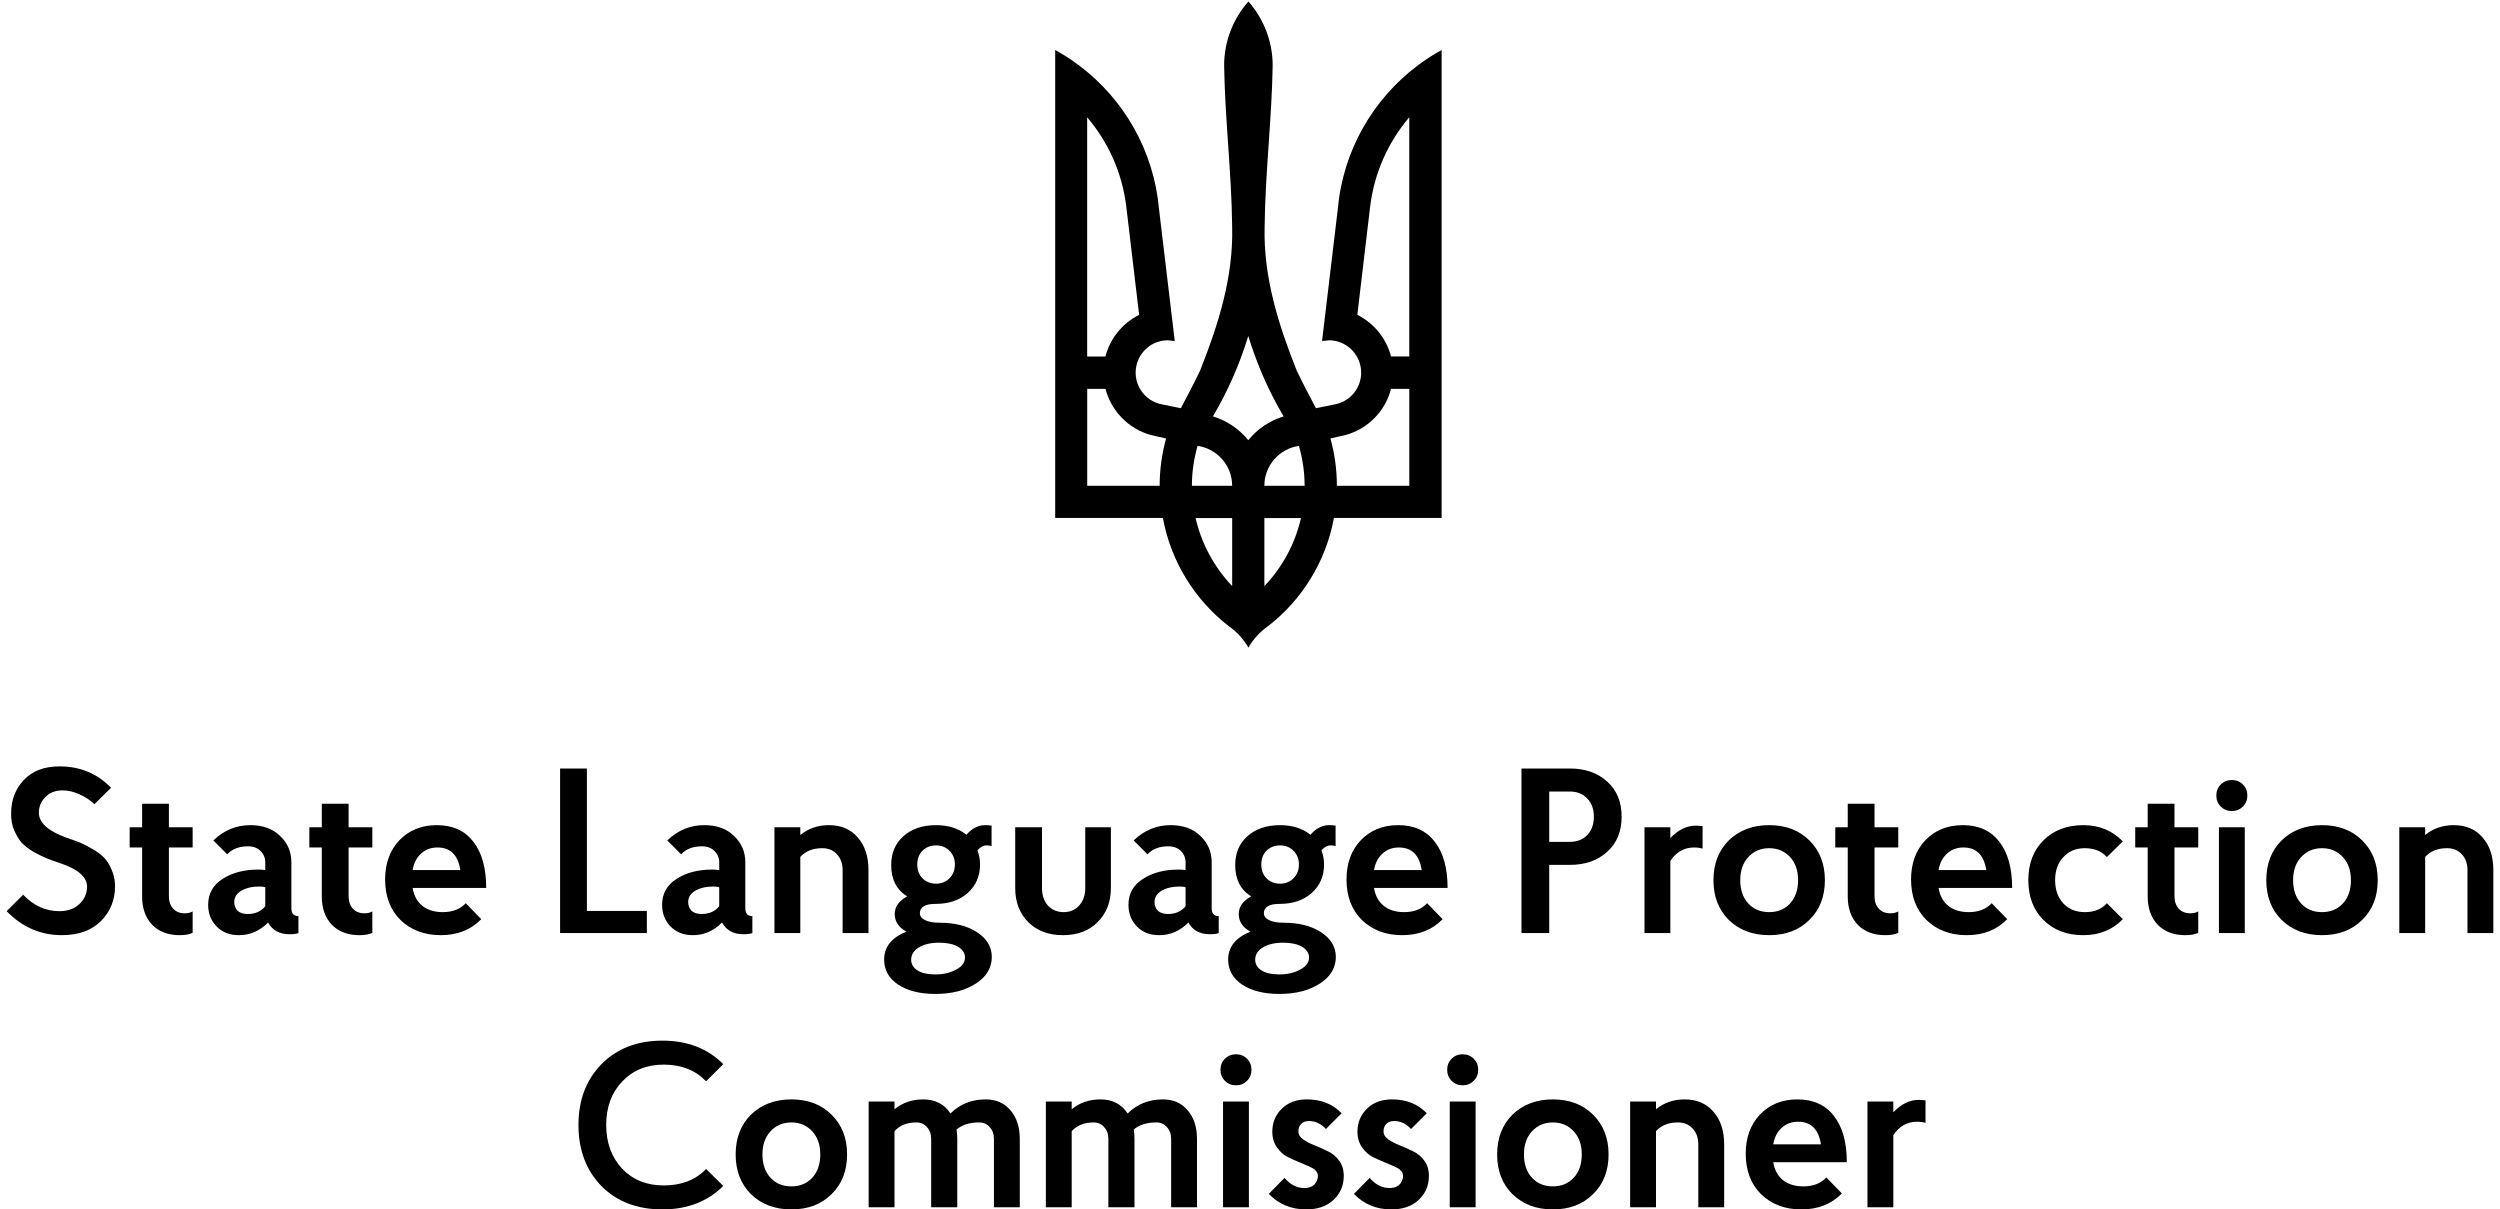 <svg width="308" height="149" viewBox="0 0 308 149" fill="none" xmlns="http://www.w3.org/2000/svg">
<path fill-rule="evenodd" clip-rule="evenodd" d="M150.813 8.084C150.813 5.059 151.939 2.305 153.788 0.199H153.818C155.666 2.312 156.793 5.059 156.793 8.084C156.74 11.305 156.52 14.526 156.301 17.75V17.75V17.75V17.751V17.751V17.751V17.752V17.752V17.752V17.752V17.753V17.753V17.753V17.753V17.753V17.754V17.754V17.754V17.754V17.755V17.755V17.755V17.755V17.755V17.755V17.756V17.756V17.756V17.756V17.756V17.757V17.757V17.757V17.757V17.757C156.069 21.163 155.838 24.571 155.801 27.984C155.654 34.177 157.503 39.988 159.754 45.656C160.491 47.201 161.289 48.712 162.089 50.223L162.089 50.224L162.089 50.224L162.089 50.224L162.089 50.224L162.09 50.225L162.09 50.225L162.09 50.225L162.09 50.225L162.09 50.226L162.09 50.226L162.09 50.226L162.091 50.227L162.091 50.227L162.091 50.227L162.091 50.227L162.091 50.227L162.091 50.228L162.091 50.228L162.091 50.228L162.092 50.228L162.092 50.229L162.092 50.229L162.092 50.23L162.092 50.23L162.092 50.23L162.093 50.23L162.093 50.231L162.093 50.231L162.093 50.232L162.093 50.232L162.094 50.232L162.094 50.233L162.094 50.233L162.094 50.233L162.124 50.291L164.505 49.809C166.651 49.377 168.047 47.284 167.619 45.128C167.244 43.242 165.589 41.932 163.745 41.924L162.876 42.018L164.814 25.779C165.449 18.555 169.158 12.213 174.632 8.088C175.572 7.379 176.57 6.73 177.607 6.159V63.811H164.342C163.35 69.206 160.387 73.912 156.222 77.144C155.23 77.829 154.399 78.732 153.804 79.787C153.207 78.732 152.376 77.829 151.386 77.144C147.221 73.921 144.257 69.204 143.266 63.811H130V6.159C131.037 6.73 132.035 7.379 132.975 8.088C138.444 12.207 142.161 18.555 142.793 25.779L144.731 42.018L143.863 41.924C142.018 41.924 140.364 43.244 139.989 45.128C139.558 47.284 140.955 49.379 143.103 49.809L145.483 50.291L145.486 50.285C146.296 48.75 147.105 47.22 147.853 45.656C150.103 39.984 151.951 34.173 151.804 27.984C151.768 24.586 151.537 21.187 151.305 17.786C151.086 14.553 150.866 11.319 150.813 8.084ZM138.753 25.399C138.243 21.254 136.52 17.491 133.953 14.468L133.939 14.472V43.924H136.187C136.77 41.67 138.307 39.807 140.34 38.792L138.753 25.399ZM173.623 43.92V14.468L173.609 14.462C171.046 17.487 169.322 21.254 168.809 25.395L167.222 38.788C169.255 39.805 170.796 41.668 171.375 43.92H173.623ZM158.142 51.3C156.319 48.219 154.853 44.89 153.788 41.393C152.723 44.89 151.257 48.211 149.434 51.298C151.168 51.829 152.675 52.854 153.788 54.237C154.901 52.854 156.408 51.827 158.142 51.3ZM136.2 47.908H133.953L133.945 47.91V59.851H142.871C142.871 57.821 143.15 55.875 143.66 54.02L141.754 53.584C139.047 52.826 136.908 50.657 136.2 47.908ZM173.628 47.908H171.381L171.373 47.907C170.673 50.653 168.537 52.824 165.82 53.582L163.913 54.018C164.423 55.875 164.703 57.831 164.703 59.849H173.628V47.908ZM151.8 59.847C151.8 57.341 149.946 55.274 147.54 54.933C147.094 56.496 146.842 58.141 146.842 59.847H151.8ZM160.728 59.847C160.728 58.137 160.476 56.496 160.03 54.933C157.624 55.274 155.769 57.337 155.769 59.847H160.728ZM151.804 63.829H147.296C148.036 67.033 149.623 69.909 151.804 72.207V63.829ZM160.28 63.829H155.771V72.207C157.959 69.912 159.55 67.033 160.28 63.829ZM237.223 135.562C236.721 135.523 236.451 135.504 236.413 135.504C235.273 135.504 234.221 136.016 233.256 137.039V135.707H230.07V148.739H233.256V139.848C233.99 138.748 234.965 138.198 236.181 138.198C236.586 138.198 236.934 138.246 237.223 138.342V135.562ZM227.526 143.179H218.461C218.616 144.125 219.011 144.859 219.648 145.38C220.305 145.901 221.145 146.162 222.168 146.162C223.384 146.162 224.33 145.795 225.006 145.061L226.918 147.031C225.643 148.344 223.983 149 221.936 149C219.909 149 218.249 148.372 216.955 147.118C215.7 145.863 215.073 144.202 215.073 142.136C215.073 140.167 215.652 138.564 216.81 137.329C218.007 136.074 219.552 135.446 221.444 135.446C223.394 135.446 224.89 136.122 225.933 137.474C226.995 138.825 227.526 140.727 227.526 143.179ZM221.531 138.198C220.72 138.198 220.044 138.449 219.504 138.951C218.963 139.433 218.616 140.109 218.461 140.978H224.34C224.051 139.124 223.114 138.198 221.531 138.198ZM200.833 135.707V148.739H204.018V139.356C204.675 138.642 205.573 138.284 206.712 138.284C207.465 138.284 208.073 138.535 208.536 139.037C209 139.539 209.231 140.186 209.231 140.978V148.739H212.417V140.978C212.417 139.298 211.973 137.956 211.085 136.952C210.216 135.948 209.038 135.446 207.552 135.446C206.181 135.446 205.003 135.852 204.018 136.663V135.707H200.833ZM186.331 147.118C185.076 145.863 184.448 144.231 184.448 142.223C184.448 140.215 185.076 138.584 186.331 137.329C187.624 136.074 189.285 135.446 191.312 135.446C193.358 135.446 195.009 136.074 196.264 137.329C197.538 138.584 198.176 140.215 198.176 142.223C198.176 144.25 197.538 145.882 196.264 147.118C195.009 148.372 193.358 149 191.312 149C189.285 149 187.624 148.372 186.331 147.118ZM188.734 139.385C188.078 140.099 187.75 141.045 187.75 142.223C187.75 143.42 188.078 144.376 188.734 145.09C189.391 145.805 190.25 146.162 191.312 146.162C192.374 146.162 193.233 145.805 193.889 145.09C194.546 144.376 194.874 143.42 194.874 142.223C194.874 141.045 194.546 140.099 193.889 139.385C193.214 138.651 192.355 138.284 191.312 138.284C190.269 138.284 189.41 138.651 188.734 139.385ZM178.61 148.739H181.796V135.707H178.61V148.739ZM178.842 133.159C179.209 133.525 179.663 133.709 180.203 133.709C180.744 133.709 181.197 133.525 181.564 133.159C181.931 132.792 182.115 132.338 182.115 131.797C182.115 131.257 181.931 130.803 181.564 130.436C181.197 130.069 180.744 129.886 180.203 129.886C179.663 129.886 179.209 130.069 178.842 130.436C178.475 130.803 178.292 131.257 178.292 131.797C178.292 132.338 178.475 132.792 178.842 133.159ZM175.782 137.155L173.841 139.095C173.243 138.439 172.548 138.111 171.756 138.111C171.332 138.111 171.003 138.236 170.772 138.487C170.559 138.719 170.453 139.018 170.453 139.385C170.453 139.771 170.646 140.099 171.032 140.37C171.418 140.64 171.882 140.881 172.422 141.094C172.963 141.306 173.504 141.547 174.044 141.818C174.604 142.069 175.077 142.455 175.463 142.976C175.849 143.497 176.042 144.125 176.042 144.859C176.042 146.056 175.618 147.05 174.768 147.842C173.938 148.614 172.818 149 171.409 149C169.575 149 168.04 148.363 166.804 147.089L168.744 145.119C169.459 145.949 170.27 146.365 171.177 146.365C171.969 146.365 172.49 146.056 172.741 145.438C172.992 144.82 172.837 144.328 172.278 143.961C172.027 143.806 171.563 143.594 170.887 143.324C170.231 143.053 169.661 142.802 169.179 142.571C168.696 142.339 168.252 141.953 167.847 141.412C167.441 140.852 167.238 140.196 167.238 139.443C167.238 138.304 167.625 137.358 168.397 136.605C169.169 135.832 170.202 135.446 171.496 135.446C173.253 135.446 174.681 136.016 175.782 137.155ZM163.351 139.095L165.291 137.155C164.191 136.016 162.762 135.446 161.005 135.446C159.711 135.446 158.678 135.832 157.906 136.605C157.134 137.358 156.748 138.304 156.748 139.443C156.748 140.196 156.95 140.852 157.356 141.412C157.761 141.953 158.205 142.339 158.688 142.571C159.171 142.802 159.74 143.053 160.397 143.324C161.072 143.594 161.536 143.806 161.787 143.961C162.347 144.328 162.501 144.82 162.25 145.438C161.999 146.056 161.478 146.365 160.686 146.365C159.779 146.365 158.968 145.949 158.254 145.119L156.313 147.089C157.549 148.363 159.084 149 160.918 149C162.327 149 163.447 148.614 164.277 147.842C165.127 147.05 165.552 146.056 165.552 144.859C165.552 144.125 165.359 143.497 164.972 142.976C164.586 142.455 164.113 142.069 163.553 141.818C163.013 141.547 162.472 141.306 161.932 141.094C161.391 140.881 160.928 140.64 160.541 140.37C160.155 140.099 159.962 139.771 159.962 139.385C159.962 139.018 160.068 138.719 160.281 138.487C160.512 138.236 160.841 138.111 161.265 138.111C162.057 138.111 162.752 138.439 163.351 139.095ZM153.864 148.739H150.679V135.707H153.864V148.739ZM152.271 133.709C151.731 133.709 151.277 133.525 150.91 133.159C150.543 132.792 150.36 132.338 150.36 131.797C150.36 131.257 150.543 130.803 150.91 130.436C151.277 130.069 151.731 129.886 152.271 129.886C152.812 129.886 153.266 130.069 153.633 130.436C153.999 130.803 154.183 131.257 154.183 131.797C154.183 132.338 153.999 132.792 153.633 133.159C153.266 133.525 152.812 133.709 152.271 133.709ZM144.285 148.739H147.47V140.312C147.47 138.844 147.084 137.667 146.312 136.779C145.559 135.89 144.545 135.446 143.271 135.446C141.533 135.446 140.085 136.026 138.927 137.184C138.174 136.026 137.054 135.446 135.568 135.446C134.197 135.446 133.019 135.852 132.034 136.663V135.707H128.849V148.739H132.034V139.356C132.691 138.642 133.589 138.284 134.728 138.284C135.268 138.284 135.703 138.478 136.031 138.864C136.378 139.231 136.552 139.713 136.552 140.312V148.739H139.767V140.312C139.767 139.926 139.738 139.539 139.68 139.153C140.375 138.574 141.302 138.284 142.46 138.284C143.001 138.284 143.435 138.478 143.763 138.864C144.111 139.231 144.285 139.713 144.285 140.312V148.739ZM125.638 148.739H122.453V140.312C122.453 139.713 122.279 139.231 121.931 138.864C121.603 138.478 121.169 138.284 120.628 138.284C119.47 138.284 118.543 138.574 117.848 139.153C117.906 139.539 117.935 139.926 117.935 140.312V148.739H114.72V140.312C114.72 139.713 114.546 139.231 114.199 138.864C113.871 138.478 113.436 138.284 112.896 138.284C111.757 138.284 110.859 138.642 110.202 139.356V148.739H107.017V135.707H110.202V136.663C111.187 135.852 112.365 135.446 113.735 135.446C115.222 135.446 116.342 136.026 117.095 137.184C118.253 136.026 119.701 135.446 121.439 135.446C122.713 135.446 123.727 135.89 124.48 136.779C125.252 137.667 125.638 138.844 125.638 140.312V148.739ZM90.633 142.223C90.633 144.231 91.26 145.863 92.515 147.118C93.809 148.372 95.469 149 97.497 149C99.543 149 101.194 148.372 102.449 147.118C103.723 145.882 104.36 144.25 104.36 142.223C104.36 140.215 103.723 138.584 102.449 137.329C101.194 136.074 99.543 135.446 97.497 135.446C95.469 135.446 93.809 136.074 92.515 137.329C91.26 138.584 90.633 140.215 90.633 142.223ZM93.934 142.223C93.934 141.045 94.263 140.099 94.919 139.385C95.595 138.651 96.454 138.284 97.497 138.284C98.539 138.284 99.398 138.651 100.074 139.385C100.731 140.099 101.059 141.045 101.059 142.223C101.059 143.42 100.731 144.376 100.074 145.09C99.418 145.805 98.558 146.162 97.497 146.162C96.435 146.162 95.576 145.805 94.919 145.09C94.263 144.376 93.934 143.42 93.934 142.223ZM81.78 146.046C83.961 146.046 85.699 145.37 86.993 144.019L89.107 146.104C87.176 148.035 84.676 149 81.606 149C78.517 149 76.016 148.044 74.105 146.133C72.213 144.183 71.267 141.673 71.267 138.603C71.267 135.533 72.213 133.033 74.105 131.102C76.016 129.171 78.517 128.206 81.606 128.206C84.676 128.206 87.176 129.171 89.107 131.102L86.993 133.216C85.68 131.845 83.942 131.16 81.78 131.16C79.675 131.16 77.966 131.855 76.654 133.245C75.341 134.616 74.684 136.402 74.684 138.603C74.684 140.785 75.341 142.58 76.654 143.99C77.966 145.361 79.675 146.046 81.78 146.046ZM295.594 114.952H298.78V105.569C299.436 104.854 300.334 104.497 301.473 104.497C302.226 104.497 302.834 104.748 303.297 105.25C303.761 105.752 303.992 106.399 303.992 107.19V114.952H307.178V107.19C307.178 105.511 306.734 104.169 305.846 103.165C304.977 102.161 303.799 101.659 302.313 101.659C300.942 101.659 299.764 102.064 298.78 102.875V101.92H295.594V114.952ZM281.09 113.33C279.835 112.075 279.208 110.444 279.208 108.436C279.208 106.428 279.835 104.796 281.09 103.541C282.384 102.286 284.044 101.659 286.071 101.659C288.118 101.659 289.769 102.286 291.024 103.541C292.298 104.796 292.935 106.428 292.935 108.436C292.935 110.463 292.298 112.094 291.024 113.33C289.769 114.585 288.118 115.213 286.071 115.213C284.044 115.213 282.384 114.585 281.09 113.33ZM283.494 105.598C282.837 106.312 282.509 107.258 282.509 108.436C282.509 109.633 282.837 110.588 283.494 111.303C284.15 112.017 285.01 112.374 286.071 112.374C287.133 112.374 287.993 112.017 288.649 111.303C289.305 110.588 289.634 109.633 289.634 108.436C289.634 107.258 289.305 106.312 288.649 105.598C287.973 104.864 287.114 104.497 286.071 104.497C285.029 104.497 284.17 104.864 283.494 105.598ZM273.371 114.952H276.556V101.92H273.371V114.952ZM273.602 99.371C273.969 99.738 274.423 99.921 274.963 99.921C275.504 99.921 275.958 99.738 276.325 99.371C276.691 99.004 276.875 98.55 276.875 98.01C276.875 97.469 276.691 97.016 276.325 96.649C275.958 96.282 275.504 96.098 274.963 96.098C274.423 96.098 273.969 96.282 273.602 96.649C273.235 97.016 273.052 97.469 273.052 98.01C273.052 98.55 273.235 99.004 273.602 99.371ZM264.596 104.41H263.061V101.92H264.596V99.023H267.897V101.92H270.822V104.41H267.897V110.434C267.897 111.052 268.071 111.554 268.419 111.94C268.766 112.326 269.239 112.519 269.838 112.519C270.224 112.519 270.552 112.442 270.822 112.288V114.923C270.436 115.116 269.905 115.213 269.23 115.213C267.801 115.213 266.671 114.788 265.841 113.938C265.011 113.069 264.596 111.901 264.596 110.434V104.41ZM259.563 111.274C258.926 112.008 258.018 112.374 256.841 112.374C255.759 112.374 254.881 112.017 254.205 111.303C253.529 110.569 253.191 109.613 253.191 108.436C253.191 107.258 253.529 106.312 254.205 105.598C254.881 104.864 255.759 104.497 256.841 104.497C258.018 104.497 258.926 104.864 259.563 105.598L261.532 103.657C260.239 102.325 258.617 101.659 256.667 101.659C254.639 101.659 252.998 102.286 251.743 103.541C250.508 104.777 249.89 106.408 249.89 108.436C249.89 110.463 250.508 112.094 251.743 113.33C252.998 114.585 254.639 115.213 256.667 115.213C258.636 115.213 260.258 114.556 261.532 113.243L259.563 111.274ZM247.896 109.391H238.831C238.985 110.337 239.381 111.071 240.018 111.592C240.675 112.114 241.514 112.374 242.538 112.374C243.754 112.374 244.7 112.008 245.376 111.274L247.287 113.243C246.013 114.556 244.353 115.213 242.306 115.213C240.279 115.213 238.618 114.585 237.325 113.33C236.07 112.075 235.442 110.415 235.442 108.349C235.442 106.379 236.022 104.777 237.18 103.541C238.377 102.286 239.922 101.659 241.814 101.659C243.764 101.659 245.26 102.335 246.303 103.686C247.365 105.038 247.896 106.939 247.896 109.391ZM241.901 104.41C241.09 104.41 240.414 104.661 239.873 105.163C239.333 105.646 238.985 106.322 238.831 107.19H244.71C244.42 105.337 243.484 104.41 241.901 104.41ZM226.106 104.41H227.641V110.434C227.641 111.901 228.056 113.069 228.886 113.938C229.716 114.788 230.846 115.213 232.275 115.213C232.95 115.213 233.481 115.116 233.867 114.923V112.288C233.597 112.442 233.269 112.519 232.883 112.519C232.284 112.519 231.811 112.326 231.464 111.94C231.116 111.554 230.942 111.052 230.942 110.434V104.41H233.867V101.92H230.942V99.023H227.641V101.92H226.106V104.41ZM212.981 113.33C211.726 112.075 211.098 110.444 211.098 108.436C211.098 106.428 211.726 104.796 212.981 103.541C214.274 102.286 215.935 101.659 217.962 101.659C220.009 101.659 221.659 102.286 222.914 103.541C224.189 104.796 224.826 106.428 224.826 108.436C224.826 110.463 224.189 112.094 222.914 113.33C221.659 114.585 220.009 115.213 217.962 115.213C215.935 115.213 214.274 114.585 212.981 113.33ZM215.385 105.598C214.728 106.312 214.4 107.258 214.4 108.436C214.4 109.633 214.728 110.588 215.385 111.303C216.041 112.017 216.9 112.374 217.962 112.374C219.024 112.374 219.883 112.017 220.54 111.303C221.196 110.588 221.524 109.633 221.524 108.436C221.524 107.258 221.196 106.312 220.54 105.598C219.864 104.864 219.005 104.497 217.962 104.497C216.919 104.497 216.06 104.864 215.385 105.598ZM209.755 101.775C209.253 101.736 208.982 101.717 208.944 101.717C207.805 101.717 206.752 102.228 205.787 103.252V101.919H202.601V114.952H205.787V106.061C206.521 104.96 207.496 104.41 208.712 104.41C209.118 104.41 209.465 104.458 209.755 104.555V101.775ZM190.864 114.952H187.447V94.679H193.412C195.305 94.679 196.839 95.22 198.017 96.301C199.195 97.363 199.784 98.801 199.784 100.616C199.784 102.431 199.195 103.87 198.017 104.931C196.839 106.013 195.305 106.553 193.412 106.553H190.864V114.952ZM193.412 97.517H190.864V103.715H193.412C194.301 103.715 195.015 103.435 195.556 102.875C196.096 102.296 196.366 101.543 196.366 100.616C196.366 99.689 196.096 98.946 195.556 98.386C195.015 97.807 194.301 97.517 193.412 97.517ZM169.277 109.391H178.342C178.342 106.939 177.811 105.038 176.749 103.686C175.707 102.335 174.21 101.659 172.26 101.659C170.368 101.659 168.824 102.286 167.627 103.541C166.468 104.777 165.889 106.379 165.889 108.349C165.889 110.415 166.517 112.075 167.772 113.33C169.065 114.585 170.726 115.213 172.753 115.213C174.799 115.213 176.46 114.556 177.734 113.243L175.823 111.274C175.147 112.008 174.201 112.374 172.984 112.374C171.961 112.374 171.121 112.114 170.465 111.592C169.828 111.071 169.432 110.337 169.277 109.391ZM170.32 105.163C170.861 104.661 171.536 104.41 172.347 104.41C173.931 104.41 174.867 105.337 175.157 107.19H169.277C169.432 106.322 169.779 105.646 170.32 105.163ZM151.309 118.224C151.309 116.661 152.226 115.512 154.061 114.778C153.095 114.257 152.613 113.533 152.613 112.606C152.613 111.718 153.124 110.994 154.147 110.434C152.835 109.623 152.178 108.339 152.178 106.582C152.178 105.096 152.68 103.908 153.684 103.02C154.707 102.113 156.04 101.659 157.681 101.659C159.225 101.659 160.48 102.055 161.446 102.846C162.121 102.055 162.894 101.659 163.762 101.659C164.052 101.659 164.313 101.678 164.544 101.717V104.236C164.332 104.178 164.129 104.15 163.936 104.15C163.531 104.15 163.154 104.352 162.807 104.758C163.019 105.337 163.125 105.916 163.125 106.495C163.125 107.943 162.614 109.121 161.59 110.029C160.586 110.917 159.264 111.361 157.623 111.361C156.348 111.361 155.711 111.747 155.711 112.519C155.711 112.867 155.924 113.147 156.348 113.359C156.773 113.571 157.352 113.678 158.086 113.678C160.017 113.678 161.581 114.073 162.778 114.865C163.975 115.657 164.573 116.67 164.573 117.906C164.573 119.238 163.917 120.329 162.604 121.178C161.291 122.028 159.631 122.453 157.623 122.453C155.711 122.453 154.176 122.067 153.018 121.294C151.879 120.522 151.309 119.499 151.309 118.224ZM154.64 118.224C154.64 118.784 154.9 119.228 155.422 119.557C155.943 119.885 156.667 120.049 157.594 120.049C158.617 120.049 159.486 119.846 160.2 119.441C160.915 119.055 161.272 118.562 161.272 117.964C161.272 117.423 160.982 116.979 160.403 116.632C159.824 116.303 159.051 116.139 158.086 116.139C157.063 116.139 156.233 116.332 155.595 116.718C154.958 117.105 154.64 117.607 154.64 118.224ZM156.03 104.816C155.605 105.24 155.393 105.8 155.393 106.495C155.393 107.21 155.605 107.779 156.03 108.204C156.474 108.648 157.034 108.87 157.71 108.87C158.366 108.87 158.916 108.648 159.36 108.204C159.804 107.76 160.026 107.19 160.026 106.495C160.026 105.82 159.804 105.26 159.36 104.816C158.916 104.372 158.366 104.15 157.71 104.15C157.034 104.15 156.474 104.372 156.03 104.816ZM150.146 114.952V112.867C149.567 112.867 149.278 112.538 149.278 111.882V106.235C149.278 104.941 148.814 103.86 147.888 102.991C146.999 102.103 145.773 101.659 144.21 101.659C142.491 101.659 140.976 102.286 139.663 103.541L141.371 105.25C141.989 104.594 142.839 104.265 143.92 104.265C144.576 104.265 145.098 104.458 145.484 104.845C145.87 105.231 146.063 105.694 146.063 106.235V107.19C145.754 107.152 145.464 107.132 145.194 107.132C143.437 107.132 141.97 107.519 140.792 108.291C139.614 109.044 139.026 110.106 139.026 111.477C139.026 112.538 139.373 113.427 140.068 114.141C140.763 114.855 141.68 115.213 142.819 115.213C144.19 115.213 145.387 114.691 146.411 113.649C146.932 114.614 147.81 115.097 149.046 115.097C149.548 115.097 149.915 115.048 150.146 114.952ZM146.063 111.65C145.542 112.287 144.818 112.606 143.891 112.606C143.35 112.606 142.935 112.471 142.646 112.201C142.375 111.911 142.24 111.554 142.24 111.129C142.24 110.55 142.53 110.086 143.109 109.739C143.708 109.391 144.46 109.218 145.368 109.218C145.619 109.218 145.851 109.247 146.063 109.305V111.65ZM133.704 101.92H136.861V109.42C136.861 111.139 136.31 112.538 135.21 113.62C134.148 114.682 132.729 115.213 130.953 115.213C129.196 115.213 127.777 114.682 126.695 113.62C125.614 112.538 125.074 111.139 125.074 109.42V101.92H128.375V109.42C128.375 110.289 128.616 111.004 129.099 111.563C129.601 112.104 130.248 112.374 131.039 112.374C131.831 112.374 132.468 112.104 132.951 111.563C133.453 111.004 133.704 110.289 133.704 109.42V101.92ZM111.677 114.778C109.843 115.512 108.926 116.661 108.926 118.224C108.926 119.499 109.495 120.522 110.635 121.294C111.793 122.067 113.328 122.453 115.239 122.453C117.247 122.453 118.908 122.028 120.221 121.178C121.534 120.329 122.19 119.238 122.19 117.906C122.19 116.67 121.591 115.657 120.394 114.865C119.197 114.073 117.633 113.678 115.703 113.678C114.969 113.678 114.39 113.571 113.965 113.359C113.54 113.147 113.328 112.867 113.328 112.519C113.328 111.747 113.965 111.361 115.239 111.361C116.88 111.361 118.203 110.917 119.207 110.029C120.23 109.121 120.742 107.943 120.742 106.495C120.742 105.916 120.636 105.337 120.423 104.758C120.771 104.352 121.147 104.15 121.553 104.15C121.746 104.15 121.949 104.178 122.161 104.236V101.717C121.929 101.678 121.669 101.659 121.379 101.659C120.51 101.659 119.738 102.055 119.062 102.846C118.097 102.055 116.842 101.659 115.297 101.659C113.656 101.659 112.324 102.113 111.301 103.02C110.297 103.908 109.795 105.096 109.795 106.582C109.795 108.339 110.451 109.623 111.764 110.434C110.741 110.994 110.229 111.718 110.229 112.606C110.229 113.533 110.712 114.257 111.677 114.778ZM113.038 119.557C112.517 119.228 112.256 118.784 112.256 118.224C112.256 117.607 112.575 117.105 113.212 116.718C113.849 116.332 114.679 116.139 115.703 116.139C116.668 116.139 117.44 116.303 118.02 116.632C118.599 116.979 118.888 117.423 118.888 117.964C118.888 118.562 118.531 119.055 117.817 119.441C117.103 119.846 116.234 120.049 115.21 120.049C114.284 120.049 113.56 119.885 113.038 119.557ZM113.009 106.495C113.009 105.8 113.222 105.24 113.647 104.816C114.091 104.372 114.65 104.15 115.326 104.15C115.983 104.15 116.533 104.372 116.977 104.816C117.421 105.26 117.643 105.82 117.643 106.495C117.643 107.19 117.421 107.76 116.977 108.204C116.533 108.648 115.983 108.87 115.326 108.87C114.65 108.87 114.091 108.648 113.647 108.204C113.222 107.779 113.009 107.21 113.009 106.495ZM95.412 114.952V101.92H98.598V102.875C99.583 102.064 100.761 101.659 102.131 101.659C103.618 101.659 104.796 102.161 105.665 103.165C106.553 104.169 106.997 105.511 106.997 107.19V114.952H103.811V107.19C103.811 106.399 103.579 105.752 103.116 105.25C102.653 104.748 102.045 104.497 101.292 104.497C100.152 104.497 99.255 104.854 98.598 105.569V114.952H95.412ZM92.691 114.952V112.867C92.112 112.867 91.822 112.538 91.822 111.882V106.235C91.822 104.941 91.359 103.86 90.432 102.991C89.544 102.103 88.318 101.659 86.754 101.659C85.036 101.659 83.52 102.286 82.207 103.541L83.916 105.25C84.534 104.594 85.383 104.265 86.465 104.265C87.121 104.265 87.642 104.458 88.028 104.845C88.415 105.231 88.608 105.694 88.608 106.235V107.19C88.299 107.152 88.009 107.132 87.739 107.132C85.982 107.132 84.514 107.519 83.337 108.291C82.159 109.044 81.57 110.106 81.57 111.477C81.57 112.538 81.918 113.427 82.613 114.141C83.308 114.855 84.225 115.213 85.364 115.213C86.735 115.213 87.932 114.691 88.955 113.649C89.476 114.614 90.355 115.097 91.591 115.097C92.093 115.097 92.459 115.048 92.691 114.952ZM88.608 111.65C88.086 112.287 87.362 112.606 86.436 112.606C85.895 112.606 85.48 112.471 85.19 112.201C84.92 111.911 84.785 111.554 84.785 111.129C84.785 110.55 85.074 110.086 85.654 109.739C86.252 109.391 87.005 109.218 87.913 109.218C88.164 109.218 88.395 109.247 88.608 109.305V111.65ZM69.004 94.679H72.306V112.23H79.691V114.952H69.004V94.679ZM50.834 109.391H59.899C59.899 106.939 59.368 105.038 58.306 103.686C57.264 102.335 55.767 101.659 53.817 101.659C51.925 101.659 50.381 102.286 49.184 103.541C48.025 104.777 47.446 106.379 47.446 108.349C47.446 110.415 48.074 112.075 49.328 113.33C50.622 114.585 52.282 115.213 54.31 115.213C56.356 115.213 58.017 114.556 59.291 113.243L57.38 111.274C56.704 112.008 55.758 112.374 54.541 112.374C53.518 112.374 52.678 112.114 52.022 111.592C51.385 111.071 50.989 110.337 50.834 109.391ZM51.877 105.163C52.418 104.661 53.093 104.41 53.904 104.41C55.487 104.41 56.424 105.337 56.713 107.19H50.834C50.989 106.322 51.336 105.646 51.877 105.163ZM39.645 104.41H38.11V101.92H39.645V99.023H42.947V101.92H45.872V104.41H42.947V110.434C42.947 111.052 43.121 111.554 43.468 111.94C43.816 112.326 44.289 112.519 44.887 112.519C45.273 112.519 45.602 112.442 45.872 112.288V114.923C45.486 115.116 44.955 115.213 44.279 115.213C42.85 115.213 41.721 114.788 40.891 113.938C40.06 113.069 39.645 111.901 39.645 110.434V104.41ZM36.766 114.952V112.867C36.187 112.867 35.897 112.538 35.897 111.882V106.235C35.897 104.941 35.434 103.86 34.507 102.991C33.619 102.103 32.393 101.659 30.829 101.659C29.111 101.659 27.595 102.286 26.282 103.541L27.991 105.25C28.609 104.594 29.458 104.265 30.539 104.265C31.196 104.265 31.717 104.458 32.103 104.845C32.489 105.231 32.682 105.694 32.682 106.235V107.19C32.373 107.152 32.084 107.132 31.814 107.132C30.057 107.132 28.589 107.519 27.412 108.291C26.234 109.044 25.645 110.106 25.645 111.477C25.645 112.538 25.992 113.427 26.688 114.141C27.383 114.855 28.3 115.213 29.439 115.213C30.81 115.213 32.007 114.691 33.03 113.649C33.551 114.614 34.43 115.097 35.665 115.097C36.167 115.097 36.534 115.048 36.766 114.952ZM32.682 111.65C32.161 112.287 31.437 112.606 30.51 112.606C29.97 112.606 29.555 112.471 29.265 112.201C28.995 111.911 28.86 111.554 28.86 111.129C28.86 110.55 29.149 110.086 29.728 109.739C30.327 109.391 31.08 109.218 31.987 109.218C32.238 109.218 32.47 109.247 32.682 109.305V111.65ZM17.508 104.41H15.973V101.92H17.508V99.023H20.809V101.92H23.734V104.41H20.809V110.434C20.809 111.052 20.983 111.554 21.331 111.94C21.678 112.326 22.151 112.519 22.75 112.519C23.136 112.519 23.464 112.442 23.734 112.288V114.923C23.348 115.116 22.817 115.213 22.141 115.213C20.713 115.213 19.583 114.788 18.753 113.938C17.923 113.069 17.508 111.901 17.508 110.434V104.41ZM11.624 99.081L13.68 97.054C11.981 95.297 9.867 94.419 7.337 94.419C5.445 94.419 3.978 94.978 2.935 96.098C1.893 97.199 1.372 98.57 1.372 100.211C1.352 100.964 1.478 101.659 1.748 102.296C2.018 102.914 2.327 103.425 2.675 103.831C3.042 104.217 3.534 104.593 4.152 104.96C4.789 105.308 5.32 105.568 5.745 105.742C6.189 105.916 6.749 106.119 7.424 106.35C9.625 107.084 10.726 108.049 10.726 109.246C10.726 110.057 10.417 110.762 9.799 111.361C9.181 111.959 8.351 112.258 7.308 112.258C5.629 112.258 4.142 111.583 2.849 110.231L0.821 112.258C2.733 114.228 5.001 115.212 7.627 115.212C9.674 115.212 11.276 114.633 12.434 113.475C13.593 112.316 14.172 110.888 14.172 109.189C14.172 108.455 14.037 107.789 13.767 107.19C13.516 106.572 13.207 106.07 12.84 105.684C12.473 105.298 11.981 104.931 11.363 104.584C10.745 104.217 10.214 103.947 9.77 103.773C9.326 103.599 8.766 103.396 8.09 103.165C5.889 102.354 4.789 101.34 4.789 100.124C4.789 99.39 5.05 98.753 5.571 98.213C6.111 97.653 6.826 97.373 7.714 97.373C8.39 97.373 9.085 97.537 9.799 97.865C10.533 98.193 11.141 98.599 11.624 99.081Z" fill="black"/>
</svg>
